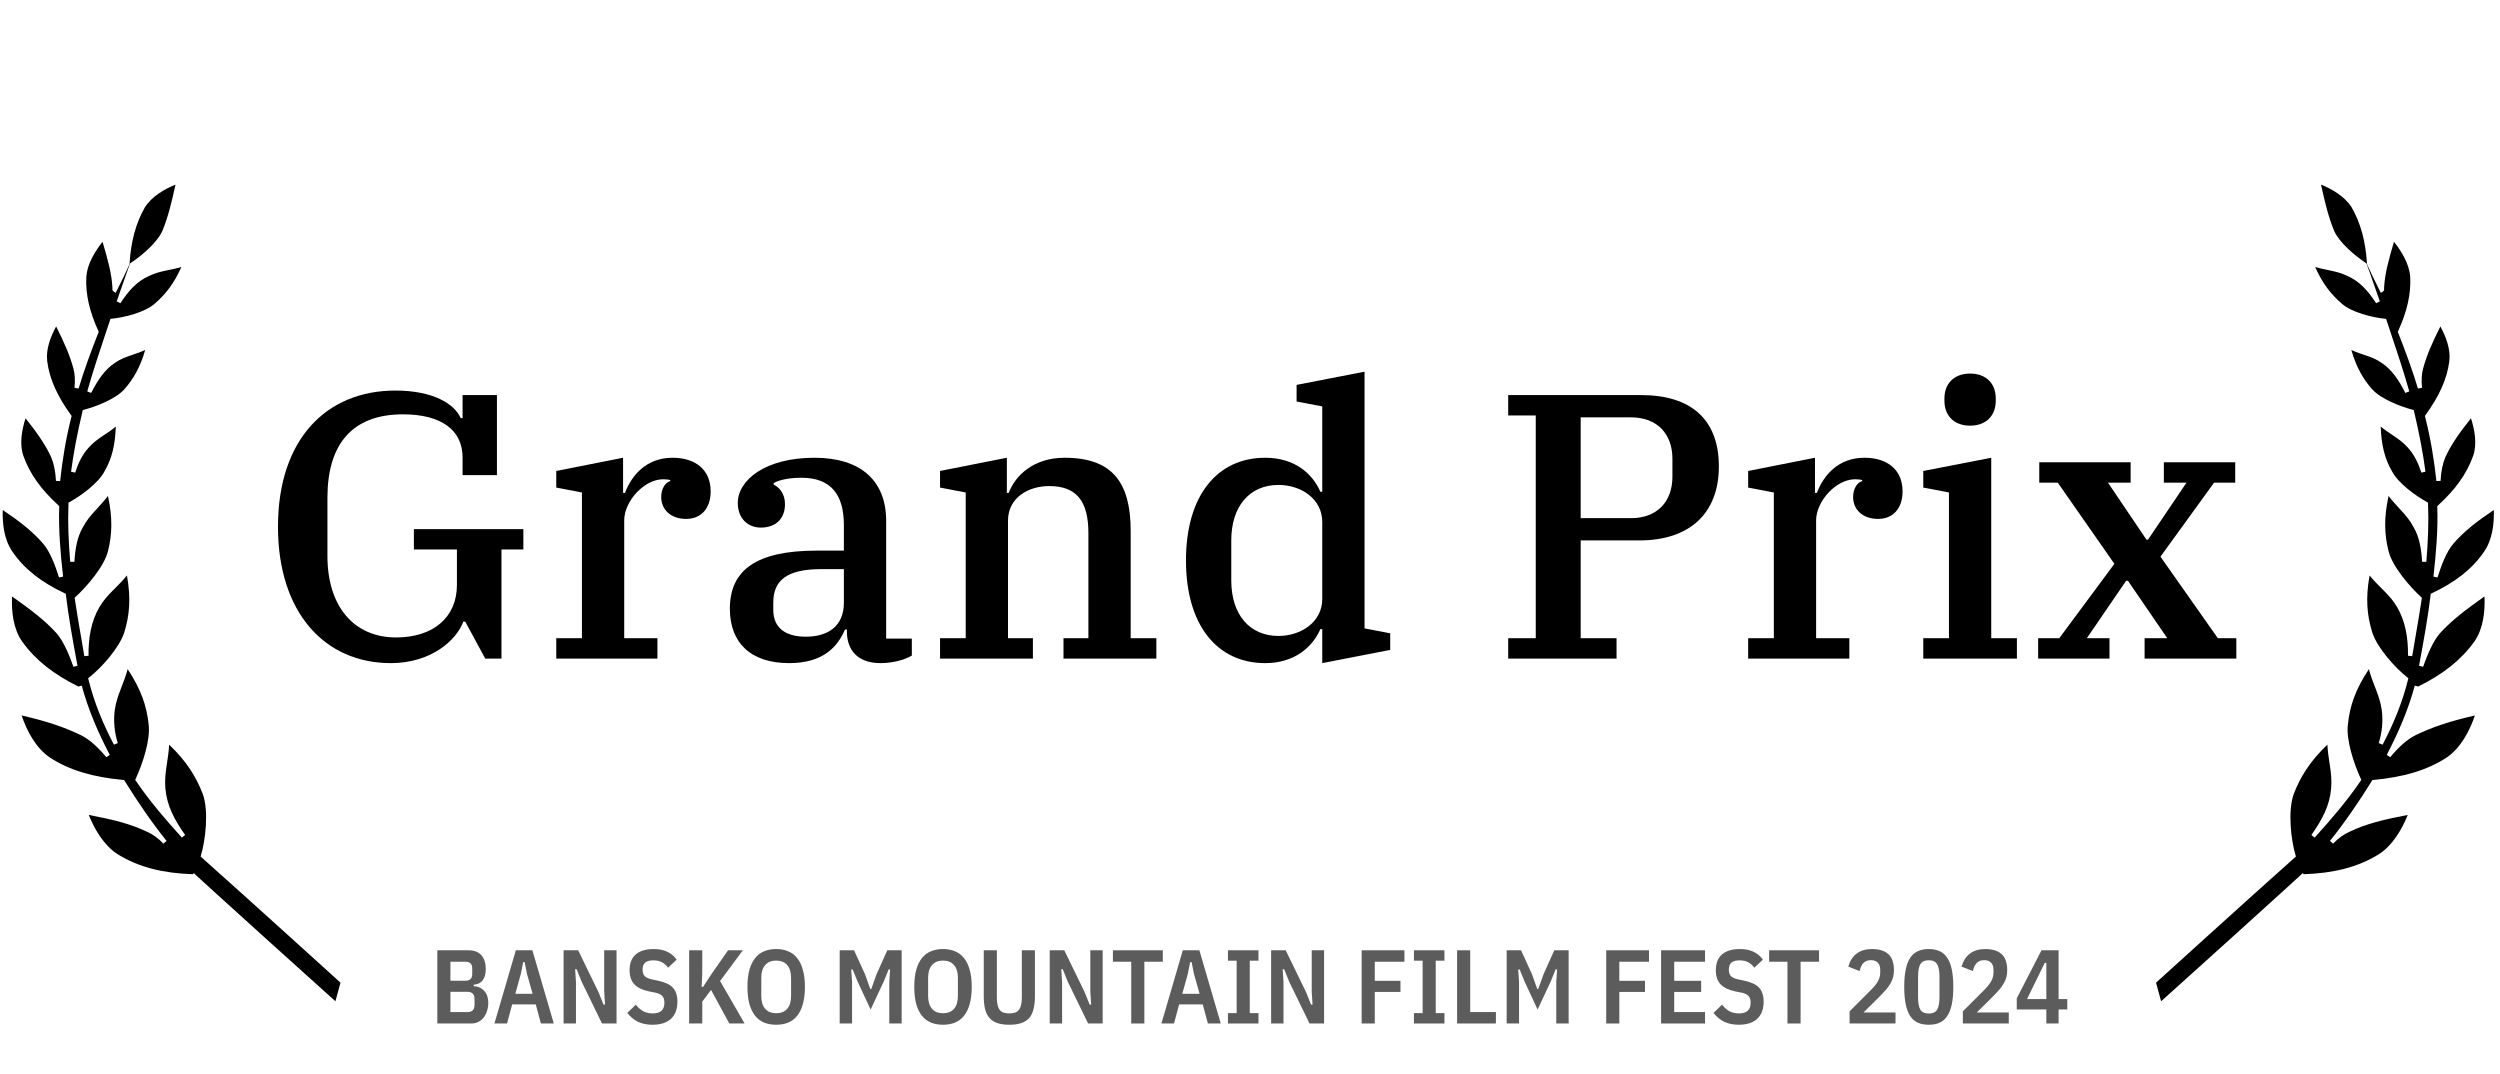 <?xml version="1.0" encoding="UTF-8"?>
<svg xmlns="http://www.w3.org/2000/svg" width="298" height="128" viewBox="0 0 298 128" fill="none">
  <path d="M52.129 113.275H55.841C56.525 113.275 57.037 113.471 57.379 113.863C57.729 114.254 57.904 114.804 57.904 115.513C57.904 116.088 57.783 116.533 57.541 116.85C57.3 117.167 56.941 117.342 56.466 117.375V117.563C56.725 117.563 56.958 117.613 57.166 117.713C57.383 117.804 57.566 117.938 57.716 118.113C57.875 118.279 57.996 118.483 58.079 118.725C58.162 118.958 58.204 119.217 58.204 119.5C58.204 119.858 58.154 120.192 58.054 120.5C57.962 120.8 57.829 121.063 57.654 121.288C57.479 121.513 57.266 121.688 57.016 121.813C56.775 121.938 56.5 122 56.191 122H52.129V113.275ZM53.691 120.638H55.741C56 120.638 56.2 120.571 56.341 120.438C56.491 120.296 56.566 120.063 56.566 119.738V119.125C56.566 118.8 56.491 118.571 56.341 118.438C56.2 118.296 56 118.225 55.741 118.225H53.691V120.638ZM53.691 116.9H55.491C55.741 116.9 55.937 116.838 56.079 116.713C56.221 116.588 56.291 116.371 56.291 116.063V115.475C56.291 115.167 56.221 114.95 56.079 114.825C55.937 114.7 55.741 114.638 55.491 114.638H53.691V116.9Z" fill="black" fill-opacity="0.64"></path>
  <path d="M64.475 122L63.862 119.725H61.05L60.437 122H58.937L61.487 113.275H63.462L66.012 122H64.475ZM62.812 116.075L62.537 114.688H62.362L62.087 116.075L61.425 118.463H63.487L62.812 116.075Z" fill="black" fill-opacity="0.64"></path>
  <path d="M69.343 117.038L68.73 115.525H68.555L68.655 117.088V122H67.18V113.275H68.918L71.33 118.238L71.943 119.75H72.118L72.018 118.188V113.275H73.493V122H71.755L69.343 117.038Z" fill="black" fill-opacity="0.64"></path>
  <path d="M77.772 122.15C77.122 122.15 76.547 122.033 76.047 121.8C75.556 121.558 75.131 121.204 74.772 120.738L75.797 119.75C76.047 120.092 76.339 120.354 76.672 120.538C77.006 120.713 77.381 120.8 77.797 120.8C78.731 120.8 79.197 120.375 79.197 119.525C79.197 119.175 79.114 118.908 78.947 118.725C78.781 118.542 78.506 118.408 78.122 118.325L77.36 118.175C76.568 118.008 75.985 117.725 75.61 117.325C75.235 116.925 75.047 116.367 75.047 115.65C75.047 114.817 75.293 114.188 75.785 113.763C76.285 113.338 76.993 113.125 77.91 113.125C78.535 113.125 79.068 113.229 79.51 113.437C79.96 113.638 80.343 113.954 80.66 114.388L79.635 115.35C79.418 115.058 79.172 114.842 78.897 114.7C78.622 114.55 78.285 114.475 77.885 114.475C77.443 114.475 77.118 114.563 76.91 114.738C76.701 114.913 76.597 115.196 76.597 115.588C76.597 115.913 76.676 116.163 76.835 116.338C77.001 116.513 77.268 116.642 77.635 116.725L78.397 116.888C78.822 116.979 79.181 117.092 79.472 117.225C79.772 117.358 80.014 117.525 80.197 117.725C80.389 117.925 80.526 118.163 80.61 118.438C80.701 118.704 80.747 119.021 80.747 119.388C80.747 120.288 80.489 120.975 79.972 121.45C79.464 121.917 78.731 122.15 77.772 122.15Z" fill="black" fill-opacity="0.64"></path>
  <path d="M84.758 118L83.709 119.388V122H82.146V113.275H83.709V116.125L83.633 117.638H83.808L84.796 116.125L86.784 113.275H88.546L85.834 116.938L88.758 122H86.933L84.758 118Z" fill="black" fill-opacity="0.64"></path>
  <path d="M92.521 122.15C91.996 122.15 91.521 122.067 91.096 121.9C90.68 121.725 90.321 121.458 90.021 121.1C89.73 120.733 89.501 120.267 89.334 119.7C89.175 119.125 89.096 118.438 89.096 117.638C89.096 116.838 89.175 116.154 89.334 115.588C89.501 115.013 89.73 114.546 90.021 114.188C90.321 113.821 90.68 113.554 91.096 113.388C91.521 113.213 91.996 113.125 92.521 113.125C93.046 113.125 93.517 113.213 93.934 113.388C94.359 113.554 94.717 113.821 95.009 114.188C95.309 114.546 95.538 115.013 95.696 115.588C95.863 116.154 95.946 116.838 95.946 117.638C95.946 118.438 95.863 119.125 95.696 119.7C95.538 120.267 95.309 120.733 95.009 121.1C94.717 121.458 94.359 121.725 93.934 121.9C93.517 122.067 93.046 122.15 92.521 122.15ZM92.521 120.775C93.088 120.775 93.525 120.6 93.834 120.25C94.142 119.892 94.296 119.383 94.296 118.725V116.55C94.296 115.892 94.142 115.388 93.834 115.038C93.525 114.679 93.088 114.5 92.521 114.5C91.955 114.5 91.517 114.679 91.209 115.038C90.9 115.388 90.746 115.892 90.746 116.55V118.725C90.746 119.383 90.9 119.892 91.209 120.25C91.517 120.6 91.955 120.775 92.521 120.775Z" fill="black" fill-opacity="0.64"></path>
  <path d="M106.003 117.025L106.103 115.55H105.928L105.353 116.975L103.778 120.338L102.215 116.975L101.64 115.563H101.465L101.565 117.025V122H100.09V113.275H101.803L103.103 116.113L103.74 117.9H103.853L104.49 116.113L105.765 113.275H107.478V122H106.003V117.025Z" fill="black" fill-opacity="0.64"></path>
  <path d="M112.407 122.15C111.882 122.15 111.407 122.067 110.982 121.9C110.565 121.725 110.207 121.458 109.907 121.1C109.615 120.733 109.386 120.267 109.219 119.7C109.061 119.125 108.982 118.438 108.982 117.638C108.982 116.838 109.061 116.154 109.219 115.588C109.386 115.013 109.615 114.546 109.907 114.188C110.207 113.821 110.565 113.554 110.982 113.388C111.407 113.213 111.882 113.125 112.407 113.125C112.932 113.125 113.402 113.213 113.819 113.388C114.244 113.554 114.602 113.821 114.894 114.188C115.194 114.546 115.423 115.013 115.582 115.588C115.748 116.154 115.832 116.838 115.832 117.638C115.832 118.438 115.748 119.125 115.582 119.7C115.423 120.267 115.194 120.733 114.894 121.1C114.602 121.458 114.244 121.725 113.819 121.9C113.402 122.067 112.932 122.15 112.407 122.15ZM112.407 120.775C112.973 120.775 113.411 120.6 113.719 120.25C114.027 119.892 114.182 119.383 114.182 118.725V116.55C114.182 115.892 114.027 115.388 113.719 115.038C113.411 114.679 112.973 114.5 112.407 114.5C111.84 114.5 111.402 114.679 111.094 115.038C110.786 115.388 110.632 115.892 110.632 116.55V118.725C110.632 119.383 110.786 119.892 111.094 120.25C111.402 120.6 111.84 120.775 112.407 120.775Z" fill="black" fill-opacity="0.64"></path>
  <path d="M118.827 113.275V118.938C118.827 119.579 118.931 120.05 119.139 120.35C119.356 120.65 119.747 120.8 120.314 120.8C120.881 120.8 121.268 120.65 121.477 120.35C121.693 120.05 121.802 119.579 121.802 118.938V113.275H123.364V118.713C123.364 119.313 123.31 119.829 123.202 120.263C123.102 120.696 122.931 121.054 122.689 121.338C122.447 121.613 122.131 121.817 121.739 121.95C121.356 122.083 120.881 122.15 120.314 122.15C119.747 122.15 119.268 122.083 118.877 121.95C118.493 121.817 118.181 121.613 117.939 121.338C117.697 121.054 117.522 120.696 117.414 120.263C117.314 119.829 117.264 119.313 117.264 118.713V113.275H118.827Z" fill="black" fill-opacity="0.64"></path>
  <path d="M127.289 117.038L126.677 115.525H126.502L126.602 117.088V122H125.127V113.275H126.864L129.277 118.238L129.889 119.75H130.064L129.964 118.188V113.275H131.439V122H129.702L127.289 117.038Z" fill="black" fill-opacity="0.64"></path>
  <path d="M136.407 114.638V122H134.844V114.638H132.657V113.275H138.607V114.638H136.407Z" fill="black" fill-opacity="0.64"></path>
  <path d="M143.979 122L143.366 119.725H140.554L139.942 122H138.442L140.991 113.275H142.967L145.516 122H143.979ZM142.317 116.075L142.041 114.688H141.866L141.592 116.075L140.929 118.463H142.991L142.317 116.075Z" fill="black" fill-opacity="0.64"></path>
  <path d="M146.372 122V120.763H147.41V114.513H146.372V113.275H150.01V114.513H148.972V120.763H150.01V122H146.372Z" fill="black" fill-opacity="0.64"></path>
  <path d="M153.681 117.038L153.069 115.525H152.894L152.994 117.088V122H151.519V113.275H153.256L155.669 118.238L156.281 119.75H156.456L156.356 118.188V113.275H157.831V122H156.094L153.681 117.038Z" fill="black" fill-opacity="0.64"></path>
  <path d="M162.31 122V113.275H167.41V114.638H163.872V116.913H166.935V118.238H163.872V122H162.31Z" fill="black" fill-opacity="0.64"></path>
  <path d="M168.54 122V120.763H169.578V114.513H168.54V113.275H172.178V114.513H171.14V120.763H172.178V122H168.54Z" fill="black" fill-opacity="0.64"></path>
  <path d="M173.687 122V113.275H175.249V120.638H178.312V122H173.687Z" fill="black" fill-opacity="0.64"></path>
  <path d="M185.507 117.025L185.607 115.55H185.432L184.857 116.975L183.282 120.338L181.72 116.975L181.145 115.563H180.97L181.07 117.025V122H179.595V113.275H181.307L182.607 116.113L183.245 117.9H183.357L183.995 116.113L185.27 113.275H186.982V122H185.507V117.025Z" fill="black" fill-opacity="0.64"></path>
  <path d="M191.46 122V113.275H196.56V114.638H193.022V116.913H196.085V118.238H193.022V122H191.46Z" fill="black" fill-opacity="0.64"></path>
  <path d="M198.003 122V113.275H203.24V114.638H199.565V116.913H202.778V118.238H199.565V120.638H203.24V122H198.003Z" fill="black" fill-opacity="0.64"></path>
  <path d="M207.252 122.15C206.602 122.15 206.027 122.033 205.527 121.8C205.036 121.558 204.611 121.204 204.252 120.738L205.277 119.75C205.527 120.092 205.819 120.354 206.152 120.538C206.486 120.713 206.861 120.8 207.277 120.8C208.211 120.8 208.677 120.375 208.677 119.525C208.677 119.175 208.594 118.908 208.427 118.725C208.261 118.542 207.986 118.408 207.602 118.325L206.84 118.175C206.048 118.008 205.465 117.725 205.09 117.325C204.715 116.925 204.527 116.367 204.527 115.65C204.527 114.817 204.773 114.188 205.265 113.763C205.765 113.338 206.473 113.125 207.39 113.125C208.015 113.125 208.548 113.229 208.99 113.437C209.44 113.638 209.823 113.954 210.14 114.388L209.115 115.35C208.898 115.058 208.652 114.842 208.377 114.7C208.102 114.55 207.765 114.475 207.365 114.475C206.923 114.475 206.598 114.563 206.39 114.738C206.181 114.913 206.077 115.196 206.077 115.588C206.077 115.913 206.156 116.163 206.315 116.338C206.481 116.513 206.748 116.642 207.115 116.725L207.877 116.888C208.302 116.979 208.661 117.092 208.952 117.225C209.252 117.358 209.494 117.525 209.677 117.725C209.869 117.925 210.006 118.163 210.09 118.438C210.181 118.704 210.227 119.021 210.227 119.388C210.227 120.288 209.969 120.975 209.452 121.45C208.944 121.917 208.211 122.15 207.252 122.15Z" fill="black" fill-opacity="0.64"></path>
  <path d="M214.629 114.638V122H213.067V114.638H210.879V113.275H216.829V114.638H214.629Z" fill="black" fill-opacity="0.64"></path>
  <path d="M225.946 122H220.471V120.55L222.933 118.088C223.367 117.663 223.671 117.288 223.846 116.963C224.029 116.638 224.121 116.3 224.121 115.95V115.575C224.121 115.217 224.025 114.942 223.833 114.75C223.642 114.55 223.367 114.45 223.008 114.45C222.292 114.45 221.846 114.883 221.671 115.75L220.321 115.225C220.512 114.533 220.846 114.013 221.321 113.662C221.796 113.304 222.4 113.125 223.133 113.125C223.6 113.125 224 113.183 224.333 113.3C224.667 113.408 224.937 113.571 225.146 113.788C225.362 113.996 225.517 114.258 225.608 114.575C225.708 114.883 225.758 115.233 225.758 115.625C225.758 115.917 225.729 116.188 225.671 116.438C225.612 116.679 225.512 116.925 225.371 117.175C225.237 117.425 225.054 117.688 224.821 117.963C224.587 118.229 224.296 118.538 223.946 118.888L222.133 120.688H225.946V122Z" fill="black" fill-opacity="0.64"></path>
  <path d="M229.909 122.15C229.4 122.15 228.963 122.067 228.596 121.9C228.23 121.725 227.925 121.458 227.684 121.1C227.45 120.733 227.275 120.267 227.159 119.7C227.042 119.125 226.984 118.438 226.984 117.638C226.984 116.838 227.042 116.154 227.159 115.588C227.275 115.013 227.45 114.546 227.684 114.188C227.925 113.821 228.23 113.554 228.596 113.388C228.963 113.213 229.4 113.125 229.909 113.125C230.417 113.125 230.855 113.213 231.221 113.388C231.588 113.554 231.888 113.821 232.121 114.188C232.363 114.546 232.542 115.013 232.659 115.588C232.775 116.154 232.834 116.838 232.834 117.638C232.834 118.438 232.775 119.125 232.659 119.7C232.542 120.267 232.363 120.733 232.121 121.1C231.888 121.458 231.588 121.725 231.221 121.9C230.855 122.067 230.417 122.15 229.909 122.15ZM229.909 120.813C230.384 120.813 230.713 120.663 230.896 120.363C231.088 120.054 231.184 119.554 231.184 118.863V116.413C231.184 115.721 231.088 115.225 230.896 114.925C230.713 114.617 230.384 114.463 229.909 114.463C229.434 114.463 229.1 114.617 228.909 114.925C228.725 115.225 228.634 115.721 228.634 116.413V118.863C228.634 119.554 228.725 120.054 228.909 120.363C229.1 120.663 229.434 120.813 229.909 120.813Z" fill="black" fill-opacity="0.64"></path>
  <path d="M239.447 122H233.972V120.55L236.434 118.088C236.868 117.663 237.172 117.288 237.347 116.963C237.53 116.638 237.622 116.3 237.622 115.95V115.575C237.622 115.217 237.526 114.942 237.334 114.75C237.143 114.55 236.868 114.45 236.509 114.45C235.793 114.45 235.347 114.883 235.172 115.75L233.822 115.225C234.013 114.533 234.347 114.013 234.822 113.662C235.297 113.304 235.901 113.125 236.634 113.125C237.101 113.125 237.501 113.183 237.834 113.3C238.168 113.408 238.438 113.571 238.647 113.788C238.863 113.996 239.018 114.258 239.109 114.575C239.209 114.883 239.259 115.233 239.259 115.625C239.259 115.917 239.23 116.188 239.172 116.438C239.113 116.679 239.013 116.925 238.872 117.175C238.738 117.425 238.555 117.688 238.322 117.963C238.088 118.229 237.797 118.538 237.447 118.888L235.634 120.688H239.447V122Z" fill="black" fill-opacity="0.64"></path>
  <path d="M243.922 122V120.325H240.397V119L243.347 113.275H245.385V119.088H246.422V120.325H245.385V122H243.922ZM241.622 119.088H243.922V114.775H243.735L241.622 119.088Z" fill="black" fill-opacity="0.64"></path>
  <path d="M9.284 82.086C9.302 82.095 9.32 82.103 9.337 82.112C9.335 82.111 9.333 82.11 9.331 82.109L9.284 82.086Z" fill="black"></path>
  <path d="M21.262 21.609C21.09 21.671 20.91 21.74 20.726 21.816C20.813 21.78 20.899 21.746 20.984 21.713C21.079 21.677 21.171 21.642 21.262 21.609Z" fill="black"></path>
  <path d="M14.454 35.13C14.462 35.108 14.47 35.086 14.477 35.064C14.474 35.073 14.471 35.082 14.468 35.091C14.463 35.104 14.459 35.117 14.454 35.13Z" fill="black"></path>
  <path d="M12.873 39.679C13.034 39.196 13.195 38.715 13.353 38.239C13.195 38.714 13.035 39.194 12.874 39.676L12.873 39.679Z" fill="black"></path>
  <path d="M8.898 54.999C8.892 55.039 8.886 55.08 8.88 55.121Z" fill="black"></path>
  <path d="M39.91 119.621C39.909 119.62 39.908 119.62 39.907 119.619Z" fill="black"></path>
  <path d="M2.325 85.309C2.315 85.278 2.306 85.248 2.296 85.218L2.295 85.216C2.305 85.247 2.315 85.278 2.325 85.309Z" fill="black"></path>
  <path d="M12.408 89.208C12.404 89.2 12.4 89.192 12.396 89.184Z" fill="black"></path>
  <path d="M9.513 81.825C9.535 81.909 9.558 81.993 9.582 82.076C9.569 82.029 9.555 81.981 9.543 81.934C9.533 81.897 9.523 81.861 9.513 81.825Z" fill="black"></path>
  <path d="M9.597 82.131C9.605 82.161 9.614 82.19 9.622 82.22C9.62 82.214 9.619 82.207 9.617 82.201L9.597 82.131Z" fill="black"></path>
  <path d="M9.745 81.725C10.496 84.528 11.672 87.284 13.087 89.984L12.673 90.259C11.746 89.132 10.677 88.133 9.637 87.628C7.585 86.631 5.441 85.939 2.58 85.283C3.184 87.097 4.261 89.143 5.916 90.278C8.321 91.86 11.201 92.646 14.671 92.969L14.794 92.981L14.86 93.086C16.406 95.568 18.067 98.014 19.856 100.235L19.479 100.563C18.882 99.93 18.206 99.445 17.526 99.147L17.521 99.145L17.517 99.143C15.55 98.194 13.413 97.678 10.581 97.14C11.262 98.823 12.373 100.782 14.056 101.843C16.553 103.38 19.442 104.093 22.986 104.205L23.104 104.081C23.158 104.112 23.199 104.154 23.229 104.193C23.261 104.224 23.303 104.263 23.354 104.311C23.481 104.429 23.665 104.598 23.898 104.811C24.363 105.238 25.022 105.838 25.812 106.556C27.392 107.991 29.493 109.893 31.603 111.8C35.255 115.1 38.924 118.407 39.981 119.35L40.585 117.135L40.217 116.801C39.906 116.519 39.456 116.11 38.898 115.604C37.782 114.592 36.234 113.19 34.508 111.629C31.055 108.506 26.888 104.747 24.03 102.202L23.912 102.096L23.957 101.944C24.217 101.073 24.458 99.765 24.539 98.411C24.62 97.054 24.539 95.681 24.177 94.663C23.403 92.65 22.285 90.784 20.162 88.765C20.121 89.562 20.014 90.26 19.912 90.923C19.897 91.02 19.882 91.117 19.868 91.213C19.732 92.113 19.625 92.97 19.714 93.987C19.891 96.019 20.763 97.689 22.07 99.53L21.681 99.842C19.797 97.758 17.872 95.548 16.195 93.078L16.116 92.961L16.175 92.832C16.569 91.979 17.021 90.814 17.34 89.623C17.661 88.427 17.84 87.232 17.712 86.309L17.712 86.305L17.711 86.301C17.485 84.153 16.815 82.176 15.216 79.761C15.005 80.553 14.745 81.226 14.497 81.865C14.472 81.931 14.447 81.995 14.422 82.06C14.097 82.901 13.806 83.7 13.672 84.683C13.521 85.951 13.63 87.272 14.04 88.575L13.581 88.767C12.291 86.321 11.204 83.689 10.547 81L10.509 80.844L10.635 80.744C11.349 80.183 12.248 79.305 13.046 78.328C13.845 77.349 14.524 76.291 14.819 75.37C15.439 73.344 15.625 71.326 15.132 68.594C14.638 69.201 14.152 69.687 13.695 70.143C13.627 70.211 13.558 70.279 13.491 70.347C12.872 70.968 12.315 71.561 11.836 72.39C10.875 74.054 10.528 75.992 10.55 78.168L10.053 78.212C9.926 77.457 9.801 76.73 9.68 76.025L9.679 76.023C9.393 74.364 9.129 72.832 8.918 71.381L8.899 71.25L8.996 71.161C9.62 70.59 10.485 69.688 11.25 68.681C12.02 67.669 12.669 66.576 12.891 65.62L12.892 65.617C13.362 63.695 13.439 61.714 12.866 59.116C12.426 59.697 11.989 60.171 11.579 60.617C11.507 60.695 11.436 60.772 11.365 60.849C10.795 61.472 10.285 62.067 9.864 62.879L9.861 62.884L9.858 62.889C9.199 64.032 8.96 65.437 8.868 66.965L8.369 66.971C8.166 64.559 8.068 62.302 8.164 60.054L8.17 59.914L8.292 59.846C8.94 59.487 9.801 58.93 10.595 58.275C11.393 57.617 12.103 56.877 12.473 56.154L12.476 56.148L12.479 56.143C13.291 54.737 13.738 53.108 13.801 50.85C13.335 51.237 12.883 51.539 12.453 51.826C12.402 51.859 12.352 51.893 12.302 51.926C11.696 52.332 11.134 52.727 10.598 53.325L10.594 53.328C9.844 54.133 9.33 55.183 8.957 56.338L8.471 56.229C8.761 53.996 9.211 51.659 9.834 49.026L9.868 48.881L10.012 48.843C10.707 48.656 11.648 48.342 12.552 47.922C13.459 47.499 14.304 46.981 14.829 46.396C15.875 45.205 16.711 43.809 17.305 41.714C16.76 41.968 16.259 42.137 15.79 42.294C15.729 42.315 15.669 42.335 15.609 42.356C14.947 42.58 14.344 42.803 13.71 43.244L13.705 43.247C12.474 44.06 11.648 45.312 10.866 46.838L10.402 46.657C11.019 44.439 11.837 41.991 12.636 39.598C12.797 39.116 12.958 38.635 13.116 38.16L13.167 38.005L13.329 37.99C14.05 37.92 15.038 37.733 15.995 37.43C16.958 37.125 17.861 36.712 18.433 36.204L18.436 36.202C19.69 35.123 20.73 33.838 21.621 31.827C21.076 31.985 20.584 32.087 20.122 32.182L20.119 32.183C20.022 32.203 19.926 32.223 19.831 32.242C19.143 32.388 18.5 32.546 17.772 32.893L17.768 32.895L17.765 32.896C16.362 33.513 15.321 34.638 14.354 36.143L13.908 35.924C14.169 35.194 14.411 34.498 14.633 33.856C14.96 32.912 15.245 32.087 15.491 31.456L15.52 31.382L15.586 31.338C16.219 30.921 17.006 30.321 17.715 29.643C18.427 28.962 19.044 28.218 19.36 27.511C20.029 25.872 20.432 24.247 20.92 22.007C19.632 22.525 18.123 23.39 17.283 24.692C16.189 26.591 15.599 28.791 15.44 31.453L15.437 31.497L15.419 31.538C15.103 32.259 14.572 33.352 13.914 34.664L13.795 34.901L13.565 34.769C13.509 34.736 13.46 34.689 13.43 34.627C13.4 34.566 13.394 34.507 13.397 34.462C13.398 34.438 13.402 34.416 13.407 34.398C13.33 32.639 12.858 30.979 12.223 28.819C11.346 29.927 10.418 31.416 10.291 32.961C10.168 35.024 10.679 37.175 11.725 39.451L11.77 39.548L11.731 39.648C10.867 41.832 9.993 44.204 9.367 46.318L8.879 46.221C8.966 45.397 8.936 44.617 8.757 43.949C8.323 42.327 7.649 40.819 6.693 38.912C6.043 40.115 5.452 41.602 5.627 43.056C5.909 45.257 6.88 47.285 8.47 49.485L8.539 49.58L8.51 49.694C7.807 52.455 7.423 55.006 7.167 57.338L6.669 57.322C6.622 56.223 6.417 55.239 6.094 54.481C5.403 52.986 4.406 51.564 3.046 49.861C2.609 51.204 2.298 52.923 2.775 54.302C3.549 56.501 4.912 58.365 6.977 60.247L7.062 60.325L7.059 60.44C6.972 63.158 7.194 65.859 7.522 68.732L7.035 68.835C6.582 67.378 5.96 65.765 5.168 64.832C3.892 63.355 2.424 62.202 0.326 60.792C0.274 62.418 0.479 64.301 1.475 65.749L1.476 65.75C2.899 67.837 4.925 69.403 7.713 70.717L7.838 70.776L7.855 70.913C8.163 73.471 8.652 76.235 9.236 79.358L8.755 79.487C8.228 77.991 7.564 76.447 6.768 75.509C5.345 73.943 3.661 72.666 1.436 71.097C1.352 72.827 1.578 74.981 2.643 76.472C4.263 78.726 6.416 80.385 9.339 81.834L9.745 81.725Z" fill="black"></path>
  <path d="M288.302 82.086C288.284 82.095 288.266 82.103 288.248 82.112C288.251 82.111 288.253 82.11 288.255 82.109L288.302 82.086Z" fill="black"></path>
  <path d="M276.324 21.609C276.496 21.671 276.676 21.74 276.86 21.816C276.773 21.78 276.687 21.746 276.602 21.713C276.507 21.677 276.415 21.642 276.324 21.609Z" fill="black"></path>
  <path d="M283.132 35.13C283.124 35.108 283.116 35.086 283.109 35.064C283.112 35.073 283.115 35.082 283.118 35.091C283.123 35.104 283.127 35.117 283.132 35.13Z" fill="black"></path>
  <path d="M284.713 39.679C284.552 39.196 284.391 38.715 284.233 38.239C284.391 38.714 284.551 39.194 284.712 39.676L284.713 39.679Z" fill="black"></path>
  <path d="M288.688 54.999C288.694 55.039 288.7 55.08 288.706 55.121Z" fill="black"></path>
  <path d="M257.676 119.621C257.677 119.62 257.678 119.62 257.678 119.619Z" fill="black"></path>
  <path d="M295.261 85.309C295.27 85.278 295.28 85.248 295.29 85.218L295.291 85.216C295.281 85.247 295.271 85.278 295.261 85.309Z" fill="black"></path>
  <path d="M285.178 89.208C285.182 89.2 285.186 89.192 285.19 89.184Z" fill="black"></path>
  <path d="M288.073 81.825C288.05 81.909 288.027 81.993 288.004 82.076C288.017 82.029 288.03 81.981 288.043 81.934C288.053 81.897 288.063 81.861 288.073 81.825Z" fill="black"></path>
  <path d="M287.989 82.131C287.981 82.161 287.972 82.19 287.964 82.22C287.966 82.214 287.967 82.207 287.969 82.201L287.989 82.131Z" fill="black"></path>
  <path d="M287.841 81.725C287.09 84.528 285.913 87.284 284.499 89.984L284.913 90.259C285.84 89.132 286.909 88.133 287.949 87.628C290.001 86.631 292.145 85.939 295.006 85.283C294.401 87.097 293.325 89.143 291.669 90.278C289.265 91.86 286.385 92.646 282.915 92.969L282.792 92.981L282.726 93.086C281.18 95.568 279.518 98.014 277.73 100.235L278.107 100.563C278.704 99.93 279.38 99.445 280.06 99.147L280.065 99.145L280.069 99.143C282.036 98.194 284.173 97.678 287.005 97.14C286.324 98.823 285.213 100.782 283.53 101.843C281.033 103.38 278.144 104.093 274.6 104.205L274.482 104.081C274.428 104.112 274.387 104.154 274.357 104.193C274.325 104.224 274.283 104.263 274.232 104.311C274.105 104.429 273.921 104.598 273.688 104.811C273.223 105.238 272.564 105.838 271.774 106.556C270.194 107.991 268.093 109.893 265.983 111.8C262.331 115.1 258.662 118.407 257.605 119.35L257.001 117.135L257.369 116.801C257.68 116.519 258.13 116.11 258.688 115.604C259.804 114.592 261.352 113.19 263.078 111.629C266.531 108.506 270.698 104.747 273.556 102.202L273.674 102.096L273.629 101.944C273.369 101.073 273.128 99.765 273.047 98.411C272.966 97.054 273.047 95.681 273.409 94.663C274.183 92.65 275.301 90.784 277.424 88.765C277.465 89.562 277.572 90.26 277.674 90.923C277.689 91.02 277.704 91.117 277.718 91.213C277.854 92.113 277.961 92.97 277.872 93.987C277.695 96.019 276.823 97.689 275.516 99.53L275.905 99.842C277.789 97.758 279.713 95.548 281.391 93.078L281.47 92.961L281.411 92.832C281.017 91.979 280.565 90.814 280.246 89.623C279.925 88.427 279.746 87.232 279.874 86.309L279.874 86.305L279.875 86.301C280.101 84.153 280.771 82.176 282.37 79.761C282.58 80.553 282.841 81.226 283.089 81.865C283.114 81.931 283.139 81.995 283.164 82.06C283.489 82.901 283.78 83.7 283.914 84.683C284.065 85.951 283.956 87.272 283.545 88.575L284.005 88.767C285.295 86.321 286.382 83.689 287.039 81L287.077 80.844L286.951 80.744C286.237 80.183 285.337 79.305 284.54 78.328C283.741 77.349 283.062 76.291 282.767 75.37C282.147 73.344 281.96 71.326 282.454 68.594C282.948 69.201 283.434 69.687 283.891 70.143C283.959 70.211 284.028 70.279 284.095 70.347C284.713 70.968 285.271 71.561 285.75 72.39C286.711 74.054 287.058 75.992 287.036 78.168L287.533 78.212C287.659 77.457 287.785 76.73 287.906 76.025L287.907 76.023C288.193 74.364 288.457 72.832 288.668 71.381L288.687 71.25L288.589 71.161C287.966 70.59 287.101 69.688 286.336 68.681C285.566 67.669 284.917 66.576 284.695 65.62L284.694 65.617C284.224 63.695 284.147 61.714 284.72 59.116C285.16 59.697 285.597 60.171 286.007 60.617C286.079 60.695 286.15 60.772 286.221 60.849C286.791 61.472 287.301 62.067 287.722 62.879L287.725 62.884L287.728 62.889C288.387 64.032 288.626 65.437 288.718 66.965L289.217 66.971C289.42 64.559 289.518 62.302 289.422 60.054L289.416 59.914L289.293 59.846C288.646 59.487 287.785 58.93 286.991 58.275C286.193 57.617 285.483 56.877 285.113 56.154L285.11 56.148L285.107 56.143C284.295 54.737 283.848 53.108 283.785 50.85C284.251 51.237 284.703 51.539 285.133 51.826C285.184 51.859 285.234 51.893 285.284 51.926C285.89 52.332 286.452 52.727 286.988 53.325L286.992 53.328C287.742 54.133 288.255 55.183 288.629 56.338L289.114 56.229C288.825 53.996 288.375 51.659 287.752 49.026L287.718 48.881L287.574 48.843C286.879 48.656 285.938 48.342 285.034 47.922C284.127 47.499 283.282 46.981 282.757 46.396C281.711 45.205 280.875 43.809 280.281 41.714C280.826 41.968 281.327 42.137 281.796 42.294C281.857 42.315 281.917 42.335 281.977 42.356C282.638 42.58 283.242 42.803 283.876 43.244L283.881 43.247C285.112 44.06 285.938 45.312 286.72 46.838L287.184 46.657C286.567 44.439 285.749 41.991 284.95 39.598C284.788 39.116 284.628 38.635 284.47 38.16L284.419 38.005L284.257 37.99C283.536 37.92 282.548 37.733 281.591 37.43C280.628 37.125 279.725 36.712 279.153 36.204L279.15 36.202C277.896 35.123 276.855 33.838 275.965 31.827C276.51 31.985 277.002 32.087 277.464 32.182L277.467 32.183C277.564 32.203 277.66 32.223 277.755 32.242C278.443 32.388 279.086 32.546 279.814 32.893L279.818 32.895L279.821 32.896C281.224 33.513 282.265 34.638 283.232 36.143L283.678 35.924C283.417 35.194 283.175 34.498 282.953 33.856C282.626 32.912 282.34 32.087 282.095 31.456L282.066 31.382L282 31.338C281.367 30.921 280.58 30.321 279.871 29.643C279.159 28.962 278.542 28.218 278.226 27.511C277.557 25.872 277.154 24.247 276.666 22.007C277.954 22.525 279.463 23.39 280.303 24.692C281.397 26.591 281.987 28.791 282.146 31.453L282.149 31.497L282.167 31.538C282.483 32.259 283.014 33.352 283.672 34.664L283.791 34.901L284.021 34.769C284.077 34.736 284.125 34.689 284.156 34.627C284.186 34.566 284.192 34.507 284.189 34.462C284.188 34.438 284.184 34.416 284.179 34.398C284.256 32.639 284.728 30.979 285.363 28.819C286.24 29.927 287.168 31.416 287.295 32.961C287.418 35.024 286.907 37.175 285.861 39.451L285.816 39.548L285.855 39.648C286.719 41.832 287.592 44.204 288.219 46.318L288.707 46.221C288.62 45.397 288.649 44.617 288.828 43.949C289.263 42.327 289.937 40.819 290.893 38.912C291.543 40.115 292.134 41.602 291.959 43.056C291.677 45.257 290.705 47.285 289.115 49.485L289.047 49.58L289.076 49.694C289.779 52.455 290.163 55.006 290.419 57.338L290.917 57.322C290.964 56.223 291.169 55.239 291.492 54.481C292.183 52.986 293.18 51.564 294.54 49.861C294.977 51.204 295.288 52.923 294.811 54.302C294.037 56.501 292.674 58.365 290.609 60.247L290.524 60.325L290.527 60.44C290.614 63.158 290.392 65.859 290.063 68.732L290.551 68.835C291.004 67.378 291.626 65.765 292.418 64.832C293.694 63.355 295.162 62.202 297.26 60.792C297.312 62.418 297.107 64.301 296.111 65.749L296.11 65.75C294.687 67.837 292.661 69.403 289.873 70.717L289.748 70.776L289.731 70.913C289.423 73.471 288.934 76.235 288.35 79.358L288.831 79.487C289.358 77.991 290.022 76.447 290.818 75.509C292.241 73.943 293.925 72.666 296.15 71.097C296.234 72.827 296.008 74.981 294.943 76.472C293.323 78.726 291.17 80.385 288.247 81.834L287.841 81.725Z" fill="black"></path>
  <path d="M46.59 79.044C38.625 79.044 33.135 72.924 33.135 62.799C33.135 52.314 38.94 46.554 47.13 46.554C51.675 46.554 54.195 48.174 54.915 49.839H55.14V47.094H59.235V56.634H55.14V54.519C55.14 51.279 52.62 49.389 48.03 49.389C41.91 49.389 39.03 53.034 39.03 59.334V66.264C39.03 72.339 42.225 75.984 47.22 75.984C51.63 75.984 54.465 73.599 54.465 69.729V65.499H49.335V63.069H62.385V65.499H59.775V78.504H57.84L55.455 74.094H55.23C54.42 76.299 51.405 79.044 46.59 79.044Z" fill="black"></path>
  <path d="M66.306 78.504V76.074H69.366V58.704L66.306 58.119V56.139L74.271 54.564V58.749H74.496C75.306 56.634 77.061 54.564 80.166 54.564C82.911 54.564 84.711 56.004 84.711 58.569C84.711 60.594 83.586 61.854 81.786 61.854C79.941 61.854 78.816 60.729 78.816 59.244C78.816 58.254 79.311 57.489 79.896 57.354V57.219C79.716 57.174 79.491 57.129 79.041 57.129C76.791 57.129 74.406 59.739 74.406 62.034V76.074H78.366V78.504H66.306Z" fill="black"></path>
  <path d="M94.065 79.044C89.43 79.044 87 76.569 87 72.564C87 68.019 90.06 65.634 97.35 65.634H100.59V62.574C100.59 58.929 99.015 56.949 95.55 56.949C94.155 56.949 92.94 57.174 92.22 57.579V57.759C92.85 58.074 93.57 58.794 93.57 60.099C93.57 61.764 92.535 62.889 90.69 62.889C89.115 62.889 87.945 61.764 87.945 59.964C87.945 57.219 91.23 54.564 97.08 54.564C102.66 54.564 105.63 57.354 105.63 62.079V76.119H108.69V78.144C107.88 78.639 106.44 79.044 104.955 79.044C102.21 79.044 100.95 77.469 100.95 75.264V75.039H100.725C99.87 77.019 98.205 79.044 94.065 79.044ZM96.045 75.894C98.655 75.894 100.59 74.679 100.59 71.844V67.839H97.89C93.66 67.839 92.175 69.279 92.175 71.844V72.699C92.175 74.859 93.66 75.894 96.045 75.894Z" fill="black"></path>
  <path d="M112.053 78.504V76.074H115.113V58.704L112.053 58.119V56.139L120.018 54.564V58.749H120.243C121.008 56.679 123.213 54.564 126.903 54.564C132.573 54.564 134.778 57.489 134.778 63.294V76.074H137.838V78.504H126.768V76.074H129.738V63.564C129.738 59.694 128.298 57.939 125.058 57.939C122.673 57.939 120.153 59.244 120.153 62.079V76.074H123.123V78.504H112.053Z" fill="black"></path>
  <path d="M150.818 79.044C145.058 79.044 141.368 74.499 141.368 66.804C141.368 59.109 145.058 54.564 150.818 54.564C154.328 54.564 156.443 56.454 157.388 58.614H157.613V48.444L154.553 47.859V45.879L162.653 44.304V74.904L165.713 75.489V77.469L157.613 79.044V74.994H157.388C156.443 77.154 154.283 79.044 150.818 79.044ZM152.393 75.804C155.093 75.804 157.613 74.139 157.613 71.394V62.214C157.613 59.469 155.093 57.804 152.393 57.804C148.973 57.804 146.768 60.324 146.768 64.419V69.189C146.768 73.284 148.973 75.804 152.393 75.804Z" fill="black"></path>
  <path d="M179.778 78.504V76.074H183.063V49.524H179.778V47.094H195.618C201.648 47.094 204.888 50.064 204.888 55.599C204.888 61.179 201.423 64.419 195.393 64.419H188.418V76.074H192.693V78.504H179.778ZM188.418 49.749V61.764H194.403C197.553 61.764 199.353 59.784 199.353 56.814V54.699C199.353 51.729 197.553 49.749 194.403 49.749H188.418Z" fill="black"></path>
  <path d="M208.381 78.504V76.074H211.441V58.704L208.381 58.119V56.139L216.346 54.564V58.749H216.571C217.381 56.634 219.136 54.564 222.241 54.564C224.986 54.564 226.786 56.004 226.786 58.569C226.786 60.594 225.661 61.854 223.861 61.854C222.016 61.854 220.891 60.729 220.891 59.244C220.891 58.254 221.386 57.489 221.971 57.354V57.219C221.791 57.174 221.566 57.129 221.116 57.129C218.866 57.129 216.481 59.739 216.481 62.034V76.074H220.441V78.504H208.381Z" fill="black"></path>
  <path d="M234.835 50.739C232.9 50.739 231.775 49.524 231.775 47.769V47.499C231.775 45.744 232.9 44.529 234.835 44.529C236.77 44.529 237.895 45.744 237.895 47.499V47.769C237.895 49.524 236.77 50.739 234.835 50.739ZM229.255 78.504V76.074H232.315V58.704L229.255 58.119V56.139L237.355 54.564V76.074H240.415V78.504H229.255Z" fill="black"></path>
  <path d="M242.946 78.504V76.074H245.466L252.036 67.209L245.286 57.534H243.081V55.104H253.971V57.534H251.271L255.861 64.329H256.041L260.631 57.534H257.931V55.104H266.436V57.534H263.916L257.526 66.354L264.366 76.074H266.571V78.504H255.636V76.074H258.336L253.656 69.234H253.431L248.751 76.074H251.451V78.504H242.946Z" fill="black"></path>
</svg>
